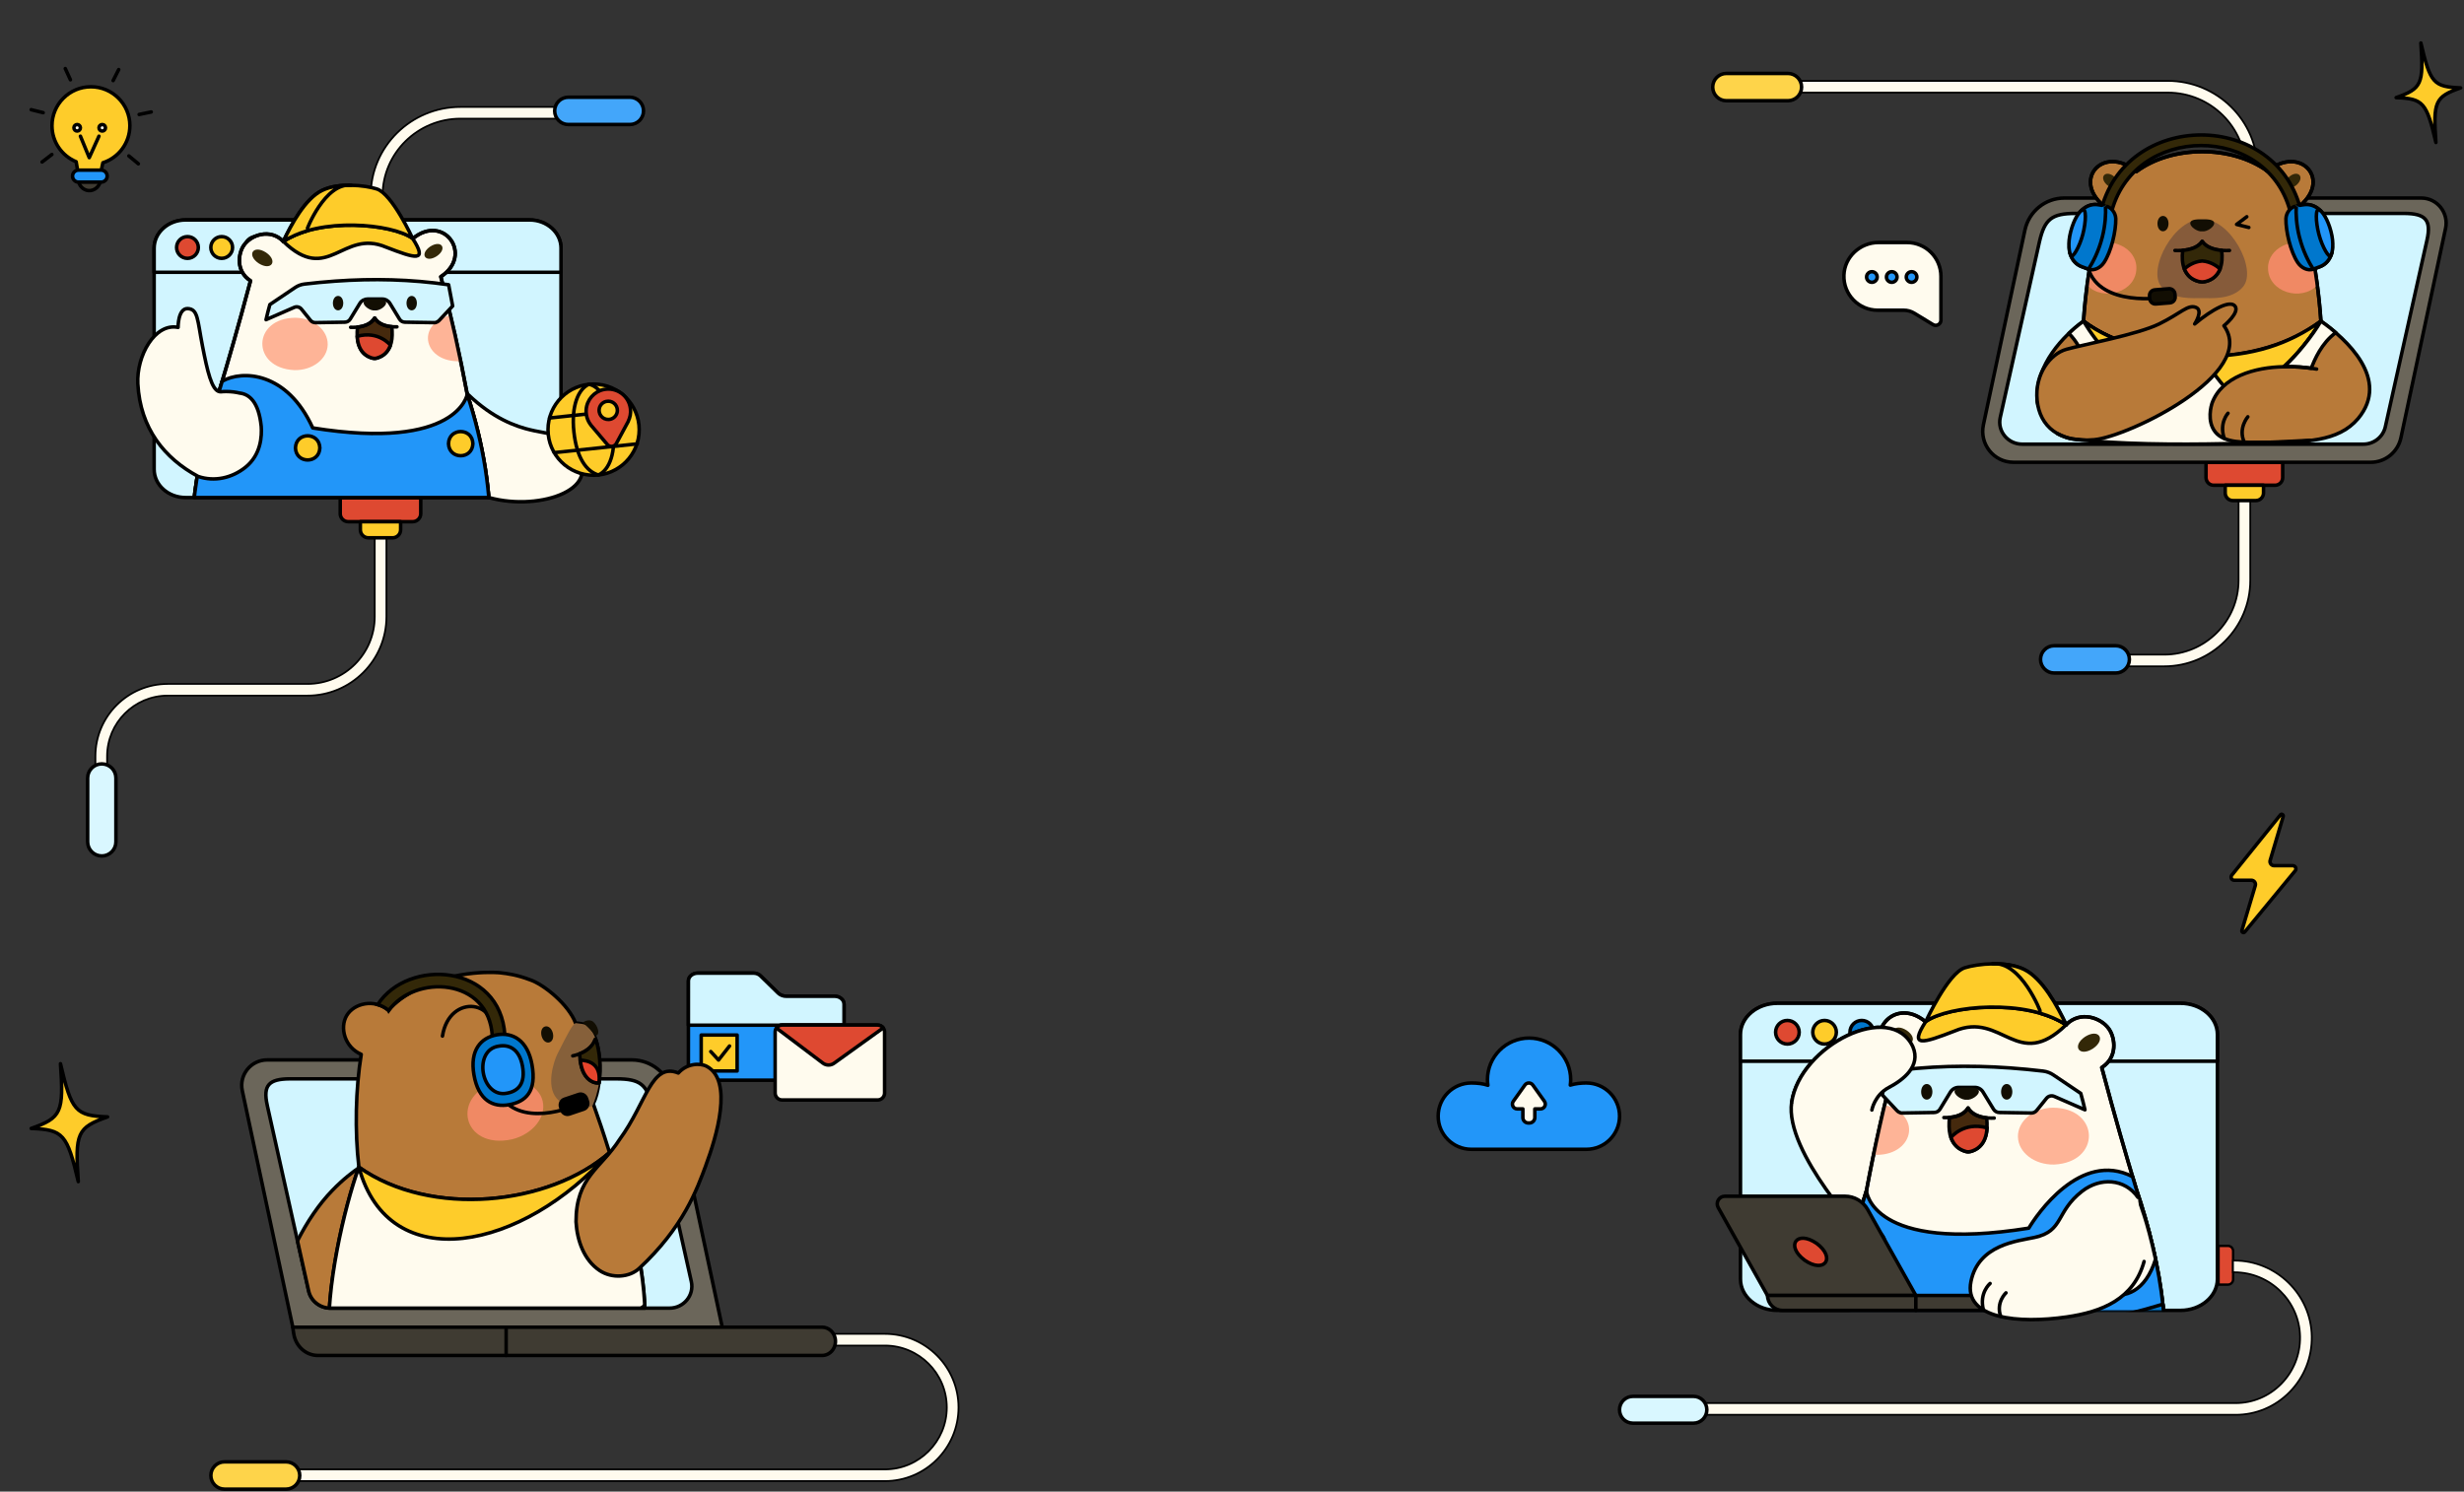 <svg width="1399" height="847" viewBox="0 0 1399 847" fill="none" xmlns="http://www.w3.org/2000/svg">
<rect x="0" y="0" width="1399" height="847" fill="#333333" stroke="none"/>
<path d="M174.582 395.005H95.262C76.262 395.005 60.812 410.455 60.812 429.455V455.435H54.172V429.455C54.172 406.795 72.602 388.365 95.262 388.365H174.582C195.632 388.365 212.762 371.235 212.762 350.185V264.805H219.402V350.185C219.402 374.895 199.292 395.005 174.582 395.005Z" fill="#FFFBEE" stroke="black" stroke-miterlimit="10"/>
<path d="M193.172 282.535H238.892V291.675C238.892 294.195 236.842 296.245 234.322 296.245H197.742C195.222 296.245 193.172 294.195 193.172 291.675V282.535Z" fill="#DE4931" stroke="black" stroke-width="2" stroke-linecap="round" stroke-linejoin="round"/>
<path d="M204.602 296.255H227.462V300.825C227.462 303.345 225.412 305.395 222.892 305.395H209.172C206.652 305.395 204.602 303.345 204.602 300.825V296.255Z" fill="#FECC2A" stroke="black" stroke-width="2" stroke-linecap="round" stroke-linejoin="round"/>
<path d="M65.816 441.805C65.816 437.37 62.223 433.775 57.791 433.775C53.358 433.775 49.766 437.37 49.766 441.805V478.025C49.766 482.46 53.358 486.055 57.791 486.055C62.223 486.055 65.816 482.46 65.816 478.025V441.805Z" fill="#D9F7FF" stroke="black" stroke-width="2" stroke-linejoin="round"/>
<path d="M261.464 60.735H326.194V67.375H261.464C237.054 67.375 217.204 87.015 217.204 111.135V150.535C217.204 152.365 215.694 153.855 213.844 153.855C211.994 153.855 210.484 152.365 210.484 150.535V111.135C210.484 83.345 233.354 60.735 261.464 60.735Z" fill="#FFFBEE" stroke="black" stroke-miterlimit="10"/>
<path d="M318.526 140.945V266.495C318.526 275.325 310.506 282.535 300.676 282.535H105.366C95.506 282.535 87.516 275.355 87.516 266.495V140.935C87.516 132.085 95.506 124.905 105.356 124.905H300.676C310.536 124.905 318.526 132.085 318.526 140.945Z" fill="#D1F5FF" stroke="black" stroke-width="2" stroke-linecap="round" stroke-linejoin="round"/>
<path d="M318.523 140.945V154.625H87.523V140.935C87.523 132.085 95.513 124.905 105.363 124.905H300.683C310.543 124.905 318.533 132.085 318.533 140.945H318.523Z" fill="#D1F5FF" stroke="black" stroke-width="2" stroke-linecap="round" stroke-linejoin="round"/>
<path d="M106.436 146.705C109.843 146.705 112.606 143.943 112.606 140.535C112.606 137.127 109.843 134.365 106.436 134.365C103.028 134.365 100.266 137.127 100.266 140.535C100.266 143.943 103.028 146.705 106.436 146.705Z" fill="#DE4931" stroke="black" stroke-width="2" stroke-linecap="round" stroke-linejoin="round"/>
<path d="M125.873 146.705C129.281 146.705 132.043 143.943 132.043 140.535C132.043 137.127 129.281 134.365 125.873 134.365C122.466 134.365 119.703 137.127 119.703 140.535C119.703 143.943 122.466 146.705 125.873 146.705Z" fill="#FECC2A" stroke="black" stroke-width="2" stroke-linecap="round" stroke-linejoin="round"/>
<path d="M145.303 146.705C148.71 146.705 151.473 143.943 151.473 140.535C151.473 137.127 148.71 134.365 145.303 134.365C141.895 134.365 139.133 137.127 139.133 140.535C139.133 143.943 141.895 146.705 145.303 146.705Z" fill="#0077CD" stroke="black" stroke-width="2" stroke-linecap="round" stroke-linejoin="round"/>
<path d="M260.824 218.915C274.714 234.135 288.014 240.505 298.304 243.375C312.224 247.255 329.054 247.055 330.934 254.345C331.444 256.315 330.704 258.245 329.964 259.605C331.014 263.335 331.354 267.435 329.744 271.225C322.794 287.505 275.464 291.805 256.434 270.115C244.534 256.555 248.764 238.155 260.824 218.915Z" fill="#FFFBEE" stroke="black" stroke-width="2" stroke-linecap="round" stroke-linejoin="round"/>
<path d="M337.031 269.875C351.329 269.875 362.921 258.284 362.921 243.985C362.921 229.686 351.329 218.095 337.031 218.095C322.732 218.095 311.141 229.686 311.141 243.985C311.141 258.284 322.732 269.875 337.031 269.875Z" fill="#FECC2A" stroke="black" stroke-width="2" stroke-linecap="round" stroke-linejoin="round"/>
<path d="M347.825 241.355C350.115 256.905 345.985 266.905 339.775 269.725C333.025 267.735 327.425 260.175 325.835 245.165C324.245 230.155 328.515 220.825 334.325 218.225C337.355 218.735 340.195 221.025 342.535 224.875" fill="#FECC2A"/>
<path d="M347.825 241.355C350.115 256.905 345.985 266.905 339.775 269.725C333.025 267.735 327.425 260.175 325.835 245.165C324.245 230.155 328.515 220.825 334.325 218.225C337.355 218.735 340.195 221.025 342.535 224.875" stroke="black" stroke-width="2" stroke-linecap="round" stroke-linejoin="round"/>
<path d="M312 237.355L338.18 234.575" stroke="black" stroke-width="2" stroke-linecap="round" stroke-linejoin="round"/>
<path d="M314.68 257.035L361.83 252.045" stroke="black" stroke-width="2" stroke-linecap="round" stroke-linejoin="round"/>
<path d="M357.967 232.225C357.187 224.865 350.227 219.655 342.797 221.195C337.307 222.335 333.157 227.105 332.807 232.705C332.597 236.055 333.677 239.075 335.537 241.415H335.517L335.657 241.595C335.717 241.655 335.777 241.735 335.837 241.805L344.817 252.395C346.237 254.065 348.897 253.795 349.937 251.855L356.777 239.165H356.717C357.747 237.095 358.227 234.715 357.967 232.235V232.225ZM346.917 237.955C343.357 239.055 339.867 236.265 340.177 232.535C340.357 230.355 341.967 228.495 344.087 227.975C347.447 227.155 350.617 229.715 350.527 233.165C350.477 235.345 348.997 237.305 346.917 237.955Z" fill="#DE4931" stroke="black" stroke-width="2" stroke-linecap="round" stroke-linejoin="round"/>
<mask id="mask0_4999_13513" style="mask-type:luminance" maskUnits="userSpaceOnUse" x="69" y="95" width="250" height="188">
<path d="M69.156 95.975V266.185C69.156 275.215 77.786 282.525 88.426 282.525H299.266C309.866 282.525 318.536 275.175 318.536 266.185V95.975H69.166H69.156Z" fill="white"/>
</mask>
<g mask="url(#mask0_4999_13513)">
<path d="M278.19 309.555C277.98 313.395 277.58 317.265 276.92 321.025C274.63 329.755 270.25 336.655 265.21 340.835C254.55 349.675 244.07 349.755 215.78 350.115C206.81 350.195 195.51 350.435 187.14 350.685C151.15 351.735 136.1 352.865 123.22 340.755C116.78 334.665 114.37 329.585 112.23 322.695C104.1 293.745 114.83 251.355 124.15 223.125C130.24 202.855 134.84 187.025 142.23 159.445C133.91 154.125 135.16 144.225 138.34 139.455C142.43 133.335 153.48 129.485 160.86 137.085C181.69 123.025 223.61 127.245 234.41 135.465C252.11 120.895 268.99 144.945 250.29 157.115C256.04 178.935 261.17 201.785 265.29 223.915C274.33 251.475 279.36 280.695 278.18 309.555H278.19Z" fill="#FFFBEE" stroke="black" stroke-width="2" stroke-linecap="round" stroke-linejoin="round"/>
<path d="M186.065 195.655C185.915 203.865 177.445 210.365 167.155 210.175C142.515 209.055 143.055 180.615 167.715 180.435C178.005 180.625 186.215 187.445 186.065 195.655Z" fill="#FEB497"/>
<path d="M261.565 205.075C240.935 206.215 235.345 184.375 255.755 178.985C257.825 187.665 259.785 196.555 261.565 205.075Z" fill="#FEB497"/>
<path d="M278.19 309.555C277.98 313.395 277.58 317.265 276.92 321.025C274.63 329.755 270.25 336.655 265.21 340.835C254.55 349.675 244.07 349.755 215.78 350.115C206.81 350.195 195.51 350.435 187.14 350.685C151.15 351.735 136.1 352.865 123.22 340.755C116.78 334.665 114.37 329.585 112.23 322.695C104.1 293.745 114.83 251.355 124.15 223.125C130.24 202.855 134.84 187.025 142.23 159.445C133.91 154.125 135.16 144.225 138.34 139.455C142.43 133.335 153.48 129.485 160.86 137.085C181.69 123.025 223.61 127.245 234.41 135.465C252.11 120.895 268.99 144.945 250.29 157.115C256.04 178.935 261.17 201.785 265.29 223.915C274.33 251.475 279.36 280.695 278.18 309.555H278.19Z" stroke="black" stroke-width="2" stroke-linecap="round" stroke-linejoin="round"/>
<path d="M249.409 181.885C249.119 182.335 247.609 183.365 246.559 183.215C240.999 183.125 235.439 183.035 229.869 182.955C228.639 182.935 227.499 182.295 226.869 181.255C225.039 178.245 223.199 175.245 221.359 172.225C220.449 170.735 218.799 169.815 217.019 169.815H208.669C206.899 169.815 205.249 170.725 204.339 172.225C202.499 175.235 200.659 178.245 198.819 181.255C198.189 182.295 197.059 182.935 195.819 182.955L179.129 183.215C178.019 183.235 176.959 182.735 176.279 181.885C174.559 179.765 172.859 177.635 171.139 175.515C170.169 174.315 168.489 173.915 167.069 174.535C161.719 176.865 156.379 179.205 151.039 181.535C151.719 178.635 152.419 175.755 153.229 172.945C157.999 169.735 162.769 166.525 167.539 163.295C169.139 162.215 170.989 161.515 172.919 161.295C178.439 160.635 184.209 160.085 190.199 159.655C211.979 158.095 233.179 158.595 254.719 161.695C255.479 165.715 256.249 169.745 257.009 173.765C253.279 177.815 250.459 180.785 249.419 181.885H249.409Z" fill="#D1F5FF" stroke="black" stroke-width="2" stroke-linecap="round" stroke-linejoin="round"/>
<path d="M194.9 172.135C194.79 177.595 189.11 177.595 189 172.135C189.11 166.675 194.79 166.675 194.9 172.135Z" fill="#120E03"/>
<path d="M230.797 172.135C230.907 177.595 236.587 177.595 236.697 172.135C236.587 166.675 230.907 166.675 230.797 172.135Z" fill="#120E03"/>
<path d="M219.158 171.485C218.708 170.125 216.388 169.755 212.848 169.885C209.308 169.745 206.988 170.125 206.538 171.485C205.848 173.695 210.478 176.695 212.848 176.265C215.218 176.695 219.848 173.695 219.158 171.485Z" fill="#120E03"/>
<path d="M150.968 143.325C158.038 148.105 154.128 154.105 146.898 149.555C139.828 144.775 143.738 138.775 150.968 143.325Z" fill="#332808"/>
<path d="M244.307 139.975C238.017 144.225 241.497 149.555 247.927 145.515C254.217 141.265 250.737 135.935 244.307 139.975Z" fill="#332808"/>
<path d="M219.219 140.355C194.429 129.785 186.389 161.945 160.859 137.075C181.749 123.015 223.389 127.235 234.249 135.355C243.119 149.105 235.899 146.785 219.219 140.355Z" fill="#FECC2A" stroke="black" stroke-width="2" stroke-linecap="round" stroke-linejoin="round"/>
<path d="M234.207 135.295H234.137C222.217 126.965 181.867 123.215 160.867 137.085C165.377 127.515 173.307 112.795 182.897 108.135C187.597 105.855 193.617 105.105 199.317 105.205C205.007 105.285 210.457 106.195 213.907 107.285C222.647 110.035 234.217 135.295 234.217 135.295H234.207Z" fill="#FECC2A" stroke="black" stroke-width="2" stroke-linecap="round" stroke-linejoin="round"/>
<path d="M199.309 105.195C184.509 103.605 173.969 130.515 174.159 130.795C174.159 130.915 174.159 131.035 174.159 131.155C169.849 132.435 165.409 134.295 160.859 137.085C165.369 127.515 173.299 112.795 182.889 108.135C187.589 105.855 193.609 105.105 199.309 105.205V105.195Z" fill="#FECC2A" stroke="black" stroke-width="2" stroke-linecap="round" stroke-linejoin="round"/>
<path d="M278.19 309.555C277.99 313.395 277.57 317.265 276.92 321.025C274.63 329.755 270.25 336.655 265.21 340.835C255.09 349.165 220.59 350.255 205.84 350.245C162.4 349.665 124.21 361.095 112.23 322.695C104.1 293.785 114.83 251.325 124.15 223.125C124.82 220.885 125.44 218.855 126.14 216.505C137.49 209.955 163.06 211.005 177.56 242.995C259.98 256.185 265.29 223.925 265.29 223.925C274.33 251.495 279.36 280.655 278.18 309.555H278.19Z" fill="#2296F9" stroke="black" stroke-width="2" stroke-linecap="round" stroke-linejoin="round"/>
<path d="M181.598 254.335C181.318 263.485 168.038 263.485 167.758 254.335C168.038 245.185 181.318 245.195 181.598 254.335Z" fill="#FECC2A" stroke="black" stroke-width="2" stroke-linecap="round" stroke-linejoin="round"/>
<path d="M268.488 251.925C268.208 261.075 254.928 261.075 254.648 251.925C254.928 242.775 268.208 242.785 268.488 251.925Z" fill="#FECC2A" stroke="black" stroke-width="2" stroke-linecap="round" stroke-linejoin="round"/>
<path d="M202.826 190.975C203.086 196.815 205.596 201.975 211.706 203.415C213.696 203.945 216.576 202.405 217.666 201.575C222.626 197.675 223.026 192.185 222.476 185.525C219.046 185.245 214.896 184.115 212.726 180.575C210.576 184.155 206.426 185.385 202.986 185.735C202.796 187.615 202.736 189.355 202.816 190.955L202.826 190.975Z" fill="#45290D" stroke="black" stroke-width="2" stroke-linecap="round" stroke-linejoin="round"/>
<path d="M202.828 190.975C203.038 195.255 204.348 199.235 207.808 201.695C208.908 202.505 211.788 203.965 213.768 203.395C217.998 202.195 220.248 199.845 221.688 196.005C221.688 196.005 215.058 187.575 202.838 190.975H202.828Z" fill="#DE4931" stroke="black" stroke-width="2" stroke-linecap="round" stroke-linejoin="round"/>
<path d="M225.378 185.595C221.808 185.725 215.558 185.215 212.728 180.585C209.618 185.765 202.338 186.015 199.078 185.855" stroke="black" stroke-width="2" stroke-linecap="round" stroke-linejoin="round"/>
<path d="M148.307 242.015C148.707 247.475 148.307 258.185 139.327 265.365C131.767 271.405 121.797 273.715 112.497 270.545C93.457 260.285 79.607 243.355 78.257 217.945C77.427 202.195 87.847 183.225 101.117 185.915C101.117 185.915 100.987 175.065 106.547 175.235C112.497 175.515 112.017 181.415 114.987 196.635C117.687 210.435 120.157 221.665 124.677 222.415C125.777 222.595 125.757 222.315 128.467 222.325C131.317 222.355 133.867 222.655 136.067 223.205C141.487 223.815 146.887 228.125 148.297 242.015H148.307Z" fill="#FFFBEE" stroke="black" stroke-width="2" stroke-linecap="round" stroke-linejoin="round"/>
</g>
<path d="M110.305 282.535H277.515" stroke="black" stroke-width="2" stroke-linecap="round" stroke-linejoin="round"/>
<path d="M73.743 71.385C73.743 59.175 63.843 49.275 51.633 49.275C39.423 49.275 29.523 59.175 29.523 71.385C29.523 80.615 35.183 88.525 43.233 91.835L44.463 98.955H57.033C57.493 96.775 57.953 94.605 58.413 92.425C67.303 89.565 73.733 81.225 73.733 71.385H73.743Z" fill="#FECC2A" stroke="black" stroke-width="2" stroke-linecap="round" stroke-linejoin="round"/>
<path d="M44.484 102.055C44.654 105.355 47.214 107.975 50.264 108.225C53.664 108.495 56.874 105.755 57.084 102.055H44.484Z" fill="#3F3B32" stroke="black" stroke-width="2" stroke-linecap="round" stroke-linejoin="round"/>
<path d="M57.447 96.605H44.587C42.71 96.605 41.188 98.127 41.188 100.005V100.015C41.188 101.893 42.71 103.415 44.587 103.415H57.447C59.325 103.415 60.847 101.893 60.847 100.015V100.005C60.847 98.127 59.325 96.605 57.447 96.605Z" fill="#2296F9" stroke="black" stroke-width="2" stroke-linecap="round" stroke-linejoin="round"/>
<path d="M45.664 77.335C47.334 81.395 49.004 85.455 50.674 89.515C52.514 85.455 54.344 81.395 56.184 77.335" stroke="black" stroke-width="2" stroke-linecap="round" stroke-linejoin="round"/>
<path d="M43.811 74.415C44.833 74.415 45.661 73.587 45.661 72.565C45.661 71.543 44.833 70.715 43.811 70.715C42.789 70.715 41.961 71.543 41.961 72.565C41.961 73.587 42.789 74.415 43.811 74.415Z" fill="#FFFBEE" stroke="black" stroke-width="2" stroke-linecap="round" stroke-linejoin="round"/>
<path d="M58.045 74.415C59.067 74.415 59.895 73.587 59.895 72.565C59.895 71.543 59.067 70.715 58.045 70.715C57.024 70.715 56.195 71.543 56.195 72.565C56.195 73.587 57.024 74.415 58.045 74.415Z" fill="#FFFBEE" stroke="black" stroke-width="2" stroke-linecap="round" stroke-linejoin="round"/>
<path d="M29.451 87.725L23.891 91.985" stroke="black" stroke-width="2" stroke-linecap="round" stroke-linejoin="round"/>
<path d="M24.503 63.975L17.703 62.285" stroke="black" stroke-width="2" stroke-linecap="round" stroke-linejoin="round"/>
<path d="M39.983 45.305L37.062 38.935" stroke="black" stroke-width="2" stroke-linecap="round" stroke-linejoin="round"/>
<path d="M64.234 45.765L67.394 39.505" stroke="black" stroke-width="2" stroke-linecap="round" stroke-linejoin="round"/>
<path d="M78.992 65.005L85.862 63.575" stroke="black" stroke-width="2" stroke-linecap="round" stroke-linejoin="round"/>
<path d="M73.156 88.545L78.556 93.025" stroke="black" stroke-width="2" stroke-linecap="round" stroke-linejoin="round"/>
<path d="M357.633 70.705C361.913 70.705 365.383 67.237 365.383 62.96C365.383 58.682 361.913 55.215 357.633 55.215H322.673C318.393 55.215 314.923 58.682 314.923 62.96C314.923 67.237 318.393 70.705 322.673 70.705H357.633Z" fill="#43A6FA" stroke="black" stroke-width="2" stroke-linejoin="round"/>
<path d="M1277.65 205.795V329.515C1277.65 356.445 1255.73 378.365 1228.8 378.365H1182.96L1181.77 371.725H1228.8C1252.07 371.725 1271.01 352.785 1271.01 329.515V205.795H1277.65Z" fill="#FFFBEE" stroke="black" stroke-miterlimit="10"/>
<path d="M1252.52 262.495H1296.06V271.205C1296.06 273.605 1294.11 275.555 1291.71 275.555H1256.88C1254.48 275.555 1252.53 273.605 1252.53 271.205V262.495H1252.52Z" fill="#DE4931" stroke="black" stroke-width="2" stroke-linecap="round" stroke-linejoin="round"/>
<path d="M1263.41 275.555H1285.18V279.905C1285.18 282.305 1283.23 284.255 1280.83 284.255H1267.77C1265.37 284.255 1263.42 282.305 1263.42 279.905V275.555H1263.41Z" fill="#FECC2A" stroke="black" stroke-width="2" stroke-linecap="round" stroke-linejoin="round"/>
<path d="M1281.74 96.335V135.735C1281.74 137.565 1280.24 139.055 1278.38 139.055C1276.52 139.055 1275.03 137.565 1275.03 135.735V96.335C1275.03 72.205 1255.17 52.575 1230.76 52.575H1005.4V45.935H1230.76C1258.87 45.935 1281.74 68.545 1281.74 96.335Z" fill="#FFFBEE" stroke="black" stroke-miterlimit="10"/>
<path d="M1388.53 129.695L1363.19 248.565C1361.46 256.695 1354.34 262.505 1346.11 262.505H1143.15C1132.05 262.505 1123.79 252.175 1126.13 241.205L1149.69 130.705C1151.96 120.065 1161.28 112.455 1172.06 112.455H1374.76C1383.75 112.455 1390.43 120.825 1388.54 129.695H1388.53Z" fill="#6B665A" stroke="black" stroke-width="2" stroke-linecap="round" stroke-linejoin="round"/>
<path d="M1378.01 136.245L1354.33 242.385C1353.05 248.125 1347.85 252.225 1341.84 252.225H1148.18C1140.02 252.225 1133.95 244.855 1135.69 237.055L1157.98 137.125C1160.96 124.415 1164.88 121.185 1178.56 121.185H1365.29C1376.96 121.305 1380.57 124.735 1378.01 136.245Z" fill="#D1F5FF" stroke="black" stroke-width="2" stroke-linecap="round" stroke-linejoin="round"/>
<mask id="mask1_4999_13513" style="mask-type:luminance" maskUnits="userSpaceOnUse" x="1140" y="52" width="223" height="201">
<path d="M1168.31 246.305C1169.2 246.775 1170.46 247.395 1172.03 247.965C1172.03 247.965 1174.27 248.955 1176.73 249.255C1227.56 255.435 1311.57 250.035 1311.57 250.035C1313.84 249.845 1319.74 249.365 1326.71 246.495C1328.99 245.555 1330.82 244.595 1332.1 243.865C1342.2 238.575 1352.3 233.285 1362.4 227.995C1368.15 124.885 1302.15 52.845 1251.7 52.665C1200.04 52.485 1131.32 127.545 1141.15 234.465C1150.2 238.415 1159.25 242.365 1168.3 246.305H1168.31Z" fill="white"/>
</mask>
<g mask="url(#mask1_4999_13513)">
<path d="M1332.97 262.605C1333.82 237.765 1324.38 199.715 1317.75 182.365C1316.81 167.935 1314.63 152.245 1311.92 139.715C1310.29 132.685 1309.79 129.375 1304.29 118.075C1324.93 102.765 1306.3 81.695 1287.43 97.205C1267.13 82.365 1233.26 82.415 1213.04 97.395C1193.93 81.385 1175.07 103.065 1196.3 118.325C1190.88 129.535 1190.42 132.715 1188.8 139.715C1186.09 152.255 1183.92 167.925 1182.97 182.365C1171.91 214.735 1154.82 278.595 1182.97 310.705C1182.97 310.705 1168.93 316.915 1179.4 326.505C1190.15 336.335 1222.77 332.865 1229.05 329.895C1236.03 326.585 1237.16 317.555 1235.27 310.585C1241.54 312.285 1247.05 312.395 1250.35 312.245L1250.29 312.225H1250.35H1250.41L1250.35 312.245C1253.66 312.395 1259.16 312.285 1265.43 310.585C1263.54 317.555 1264.67 326.585 1271.65 329.895C1277.93 332.865 1310.56 336.325 1321.3 326.505C1331.77 316.925 1317.73 310.705 1317.73 310.705C1328.97 298.705 1332.84 279.735 1332.95 262.605H1332.97Z" fill="#B87A39"/>
<path d="M1250.35 312.245C1247.05 312.395 1241.54 312.285 1235.27 310.585C1237.16 317.555 1236.03 326.585 1229.05 329.895C1222.77 332.865 1190.15 336.335 1179.4 326.505C1168.93 316.915 1182.97 310.705 1182.97 310.705C1154.82 278.595 1171.91 214.735 1182.97 182.365C1183.92 167.925 1186.09 152.255 1188.8 139.715C1190.42 132.715 1190.88 129.535 1196.3 118.325C1175.07 103.065 1193.93 81.385 1213.04 97.395C1233.26 82.415 1267.13 82.365 1287.43 97.205C1306.3 81.695 1324.93 102.765 1304.29 118.075C1309.79 129.375 1310.29 132.685 1311.92 139.715C1314.63 152.245 1316.81 167.935 1317.75 182.365C1324.38 199.715 1333.82 237.765 1332.97 262.605H1332.95C1332.84 279.735 1328.97 298.705 1317.73 310.705C1317.73 310.705 1331.77 316.925 1321.3 326.505C1310.56 336.325 1277.93 332.865 1271.65 329.895C1264.67 326.585 1263.54 317.555 1265.43 310.585C1259.16 312.285 1253.66 312.395 1250.35 312.245ZM1250.35 312.245L1250.29 312.225H1250.35H1250.41L1250.35 312.245Z" stroke="black" stroke-width="2" stroke-linecap="round" stroke-linejoin="round"/>
<path d="M1287.74 152.245C1287.78 165.845 1306.46 171.515 1315.73 161.975C1314.61 153.425 1313.27 145.975 1311.93 139.725C1302 134.095 1287.55 140.915 1287.74 152.245Z" fill="#F08964"/>
<path d="M1212.99 152.245C1212.95 165.845 1194.27 171.515 1185 161.975C1186.12 153.425 1187.46 145.975 1188.8 139.725C1198.73 134.095 1213.18 140.915 1212.99 152.245Z" fill="#F08964"/>
<path d="M1250.35 312.245C1247.05 312.395 1241.54 312.285 1235.27 310.585C1237.16 317.555 1236.03 326.585 1229.05 329.895C1222.77 332.865 1190.15 336.335 1179.4 326.505C1168.93 316.915 1182.97 310.705 1182.97 310.705C1154.82 278.595 1171.91 214.735 1182.97 182.365C1183.92 167.925 1186.09 152.255 1188.8 139.715C1190.42 132.715 1190.88 129.535 1196.3 118.325C1175.07 103.065 1193.93 81.385 1213.04 97.395C1233.26 82.415 1267.13 82.365 1287.43 97.205C1306.3 81.695 1324.93 102.765 1304.29 118.075C1309.79 129.375 1310.29 132.685 1311.92 139.715C1314.63 152.245 1316.81 167.935 1317.75 182.365C1324.38 199.715 1333.82 237.765 1332.97 262.605H1332.95C1332.84 279.735 1328.97 298.705 1317.73 310.705C1317.73 310.705 1331.77 316.925 1321.3 326.505C1310.56 336.325 1277.93 332.865 1271.65 329.895C1264.67 326.585 1263.54 317.555 1265.43 310.585C1259.16 312.285 1253.66 312.395 1250.35 312.245ZM1250.35 312.245L1250.29 312.225H1250.35H1250.41L1250.35 312.245Z" stroke="black" stroke-width="2" stroke-linecap="round" stroke-linejoin="round"/>
<path d="M1200.5 100.365C1205.38 104.845 1201.2 109.195 1196.27 104.985C1191.39 100.505 1195.57 96.155 1200.5 100.365Z" fill="#332808"/>
<path d="M1299.76 100.365C1294.88 104.845 1299.06 109.195 1303.99 104.985C1308.87 100.505 1304.69 96.155 1299.76 100.365Z" fill="#332808"/>
<path d="M1332.98 260.775C1332.98 263.855 1332.88 266.975 1332.66 270.015C1313.73 283.645 1277.17 294.975 1250.36 292.935C1223.54 294.975 1186.94 283.615 1168.06 270.015C1165.54 243.215 1175.53 202.015 1182.97 182.365C1220.33 210.155 1283.73 208.395 1317.74 182.365C1324.2 199.285 1333.46 236.305 1332.97 260.775H1332.98Z" fill="#FFFBEE" stroke="black" stroke-width="2" stroke-linecap="round" stroke-linejoin="round"/>
</g>
<path d="M1250.37 124.595C1234.89 123.655 1218.9 152.775 1227.15 162.805C1233.42 170.425 1245.56 169.235 1250.37 169.285C1255.18 169.245 1267.32 170.425 1273.59 162.805C1281.84 152.775 1265.85 123.655 1250.37 124.595Z" fill="#865B3A"/>
<path d="M1231.24 126.975C1231.12 132.785 1225.07 132.785 1224.95 126.975C1225.07 121.165 1231.12 121.165 1231.24 126.975Z" fill="#120E03"/>
<path d="M1257.09 126.275C1256.61 124.835 1254.14 124.425 1250.37 124.575C1246.6 124.425 1244.12 124.835 1243.65 126.275C1242.92 128.635 1247.84 131.825 1250.37 131.365C1252.9 131.825 1257.83 128.625 1257.09 126.275Z" fill="#120E03"/>
<path d="M1265.85 142.225C1262.16 142.435 1253.9 142.255 1250.37 137.075C1246.84 142.255 1238.58 142.435 1234.89 142.225" stroke="black" stroke-width="2" stroke-linecap="round" stroke-linejoin="round"/>
<path d="M1261.42 142.175C1257.52 141.855 1252.81 140.665 1250.36 137.085C1247.91 140.665 1243.2 141.855 1239.3 142.175C1238.32 149.935 1240.19 156.815 1246.98 159.405C1249.16 160.235 1251.55 160.235 1253.72 159.405C1260.52 156.815 1262.38 149.935 1261.4 142.175H1261.42Z" fill="#332808" stroke="black" stroke-width="2" stroke-linecap="round" stroke-linejoin="round"/>
<path d="M1250.37 148.195C1245.46 148.545 1241.84 151.235 1240.22 152.705C1241.87 156.465 1244.19 158.645 1248.18 159.775C1249.61 160.185 1251.14 160.185 1252.58 159.775C1256.57 158.645 1258.89 156.465 1260.53 152.705C1258.9 151.235 1255.29 148.545 1250.38 148.195H1250.37Z" fill="#DE4931" stroke="black" stroke-width="2" stroke-linecap="round" stroke-linejoin="round"/>
<path d="M1275.67 123.075L1269.89 127.425L1276.83 129.165" stroke="black" stroke-width="2" stroke-linecap="round" stroke-linejoin="round"/>
<path d="M1221.1 199.455C1221.85 198.435 1159 253.665 1156.62 227.335C1155.63 206.995 1171.71 190.535 1182.99 182.365C1195.44 192.615 1221.11 199.455 1221.11 199.455H1221.1Z" fill="#B87A39" stroke="black" stroke-width="2" stroke-linecap="round" stroke-linejoin="round"/>
<path d="M1221.11 199.455C1221.11 199.455 1203.42 214.635 1186.56 225.025C1185.6 209.445 1183.43 198.245 1174.66 189.305C1179.29 184.855 1183 182.365 1183 182.365C1195.45 192.615 1221.12 199.455 1221.12 199.455H1221.11Z" fill="#FFFBEE" stroke="black" stroke-width="2" stroke-linecap="round" stroke-linejoin="round"/>
<path d="M1260.58 216.735C1256.56 211.735 1253.2 206.875 1250.4 202.365C1279.5 202.355 1299.52 195.295 1317.75 182.355C1317.75 182.355 1299.8 214.405 1269.07 226.385C1266.3 223.505 1263.44 220.295 1260.58 216.725" fill="#FECC2A"/>
<path d="M1260.58 216.735C1256.56 211.735 1253.2 206.875 1250.4 202.365C1279.5 202.355 1299.52 195.295 1317.75 182.355C1317.75 182.355 1299.8 214.405 1269.07 226.385C1266.3 223.505 1263.44 220.295 1260.58 216.725" stroke="black" stroke-width="2" stroke-linecap="round" stroke-linejoin="round"/>
<path d="M1250.37 202.445C1245.72 210.095 1238.21 219.795 1231.67 226.475C1200.94 214.445 1182.99 182.355 1182.99 182.355C1199.42 194.945 1229.3 203.855 1250.08 202.375C1250.18 202.395 1250.28 202.425 1250.38 202.445H1250.37Z" fill="#FECC2A" stroke="black" stroke-width="2" stroke-linecap="round" stroke-linejoin="round"/>
<path d="M1246.09 183.955C1246.09 183.955 1251.24 176.155 1246.66 174.505C1242.08 172.855 1238.17 177.945 1225.91 183.955C1213.65 189.965 1182.22 195.805 1173.2 198.365C1164.17 200.925 1155.14 212.375 1156.63 227.335C1158.11 242.295 1169.16 251.455 1188.97 249.705C1208.78 247.955 1282.24 211.935 1262.7 184.985C1262.7 184.985 1271.73 177.605 1269.03 173.885C1266.33 170.165 1256.17 175.525 1246.09 183.955Z" fill="#B87A39" stroke="black" stroke-width="2" stroke-linecap="round" stroke-linejoin="round"/>
<path d="M1338.87 237.705C1327.65 250.955 1308.9 251.185 1284.29 251.175C1274.58 251.175 1262.9 251.795 1257.73 245.245C1252.84 239.045 1255.59 230.075 1255.88 229.145C1261.25 213.925 1280.24 208.515 1296.88 208.255C1304.42 201.345 1313.07 190.425 1317.75 182.375C1332.17 192.505 1357.42 215.415 1338.87 237.715V237.705Z" fill="#B87A39" stroke="black" stroke-width="2" stroke-linecap="round" stroke-linejoin="round"/>
<path d="M1326.21 188.885C1318 194.915 1314.23 204.235 1312.22 209.115C1302.84 207.825 1296.88 208.245 1296.88 208.245C1304.42 201.335 1313.07 190.415 1317.75 182.365C1317.75 182.365 1321.48 184.785 1326.21 188.895V188.885Z" fill="#FFFBEE" stroke="black" stroke-width="2" stroke-linecap="round" stroke-linejoin="round"/>
<path d="M1265 234.665C1265 234.665 1259.88 240.175 1262.86 248.895L1265 234.665Z" fill="#B87A39"/>
<path d="M1265 234.665C1265 234.665 1259.88 240.175 1262.86 248.895" stroke="black" stroke-width="2" stroke-linecap="round" stroke-linejoin="round"/>
<path d="M1276.26 236.675C1276.26 236.675 1270.65 243.185 1274.22 251.035L1276.26 236.675Z" fill="#B87A39"/>
<path d="M1276.26 236.675C1276.26 236.675 1270.65 243.185 1274.22 251.035" stroke="black" stroke-width="2" stroke-linecap="round" stroke-linejoin="round"/>
<path d="M1315.31 209.585C1314.24 209.405 1313.22 209.245 1312.22 209.115C1302.84 207.825 1296.88 208.245 1296.88 208.245" stroke="black" stroke-width="2" stroke-linecap="round" stroke-linejoin="round"/>
<path d="M1168.31 246.305C1169.2 246.775 1170.46 247.395 1172.03 247.965C1172.03 247.965 1174.27 248.955 1176.73 249.255C1227.56 255.435 1311.57 250.035 1311.57 250.035" stroke="black" stroke-width="2" stroke-linecap="round" stroke-linejoin="round"/>
<path d="M1185.8 152.855C1192.58 174.015 1227.03 169.655 1231.49 168.275" stroke="black" stroke-width="2" stroke-miterlimit="10"/>
<path d="M1231.41 163.956L1223.41 164.593C1221.63 164.735 1220.31 166.286 1220.45 168.059L1220.58 169.654C1220.72 171.426 1222.27 172.749 1224.04 172.608L1232.05 171.971C1233.82 171.83 1235.14 170.279 1235 168.506L1234.88 166.911C1234.73 165.138 1233.18 163.815 1231.41 163.956Z" fill="#120E03" stroke="black" stroke-width="2" stroke-miterlimit="10"/>
<path d="M1303.74 124.425C1302.35 124.425 1301.09 123.455 1300.79 122.035C1289.02 69.415 1210.42 69.605 1198.47 122.035C1198.12 123.665 1196.52 124.705 1194.89 124.355C1193.26 124.005 1192.22 122.405 1192.57 120.775C1205.97 62.015 1293.52 61.845 1306.7 120.775C1307.12 122.625 1305.64 124.445 1303.74 124.425Z" fill="#332808" stroke="black" stroke-width="2" stroke-linecap="round" stroke-linejoin="round"/>
<path d="M1304.65 149.155C1306.68 152.155 1310.26 153.925 1313.39 152.855C1313.44 152.845 1313.49 152.825 1313.54 152.805L1317.23 151.425C1322.5 149.465 1325.34 143.445 1323.78 137.545L1320.48 125.085C1318.92 119.185 1313.47 115.355 1307.92 116.255C1307.81 116.215 1303.68 116.975 1303.71 116.945C1300.54 117.625 1298.04 120.645 1297.9 124.185C1297.76 131.175 1300.48 142.915 1304.64 149.145L1304.65 149.155Z" fill="#0077CD" stroke="black" stroke-width="2" stroke-miterlimit="10"/>
<path d="M1305.62 134.835C1307.62 142.665 1310.78 148.725 1313.38 152.855C1313.43 152.845 1313.48 152.825 1313.53 152.805L1317.22 151.425C1322.49 149.465 1325.33 143.445 1323.77 137.545L1320.47 125.085C1318.91 119.185 1313.46 115.355 1307.91 116.255C1307.79 116.215 1303.68 116.975 1303.7 116.945C1303.53 121.545 1303.8 127.765 1305.6 134.825L1305.62 134.835Z" fill="#0077CD" stroke="black" stroke-width="2" stroke-miterlimit="10"/>
<path d="M1316.65 133.195C1318.52 140.265 1322.49 147.035 1323.44 145.085C1324.33 143.255 1325.33 138.455 1323.46 131.395C1321.59 124.325 1318.82 120.535 1317.16 119.345C1314.4 117.335 1314.78 126.135 1316.65 133.195Z" fill="#2296F9" stroke="black" stroke-width="2" stroke-miterlimit="10"/>
<path d="M1194.54 149.155C1192.51 152.155 1188.93 153.925 1185.8 152.855C1185.75 152.845 1185.7 152.825 1185.65 152.805L1181.96 151.425C1176.69 149.465 1173.85 143.445 1175.41 137.545L1178.71 125.085C1180.27 119.185 1185.72 115.355 1191.27 116.255C1191.38 116.215 1195.51 116.975 1195.48 116.945C1198.65 117.625 1201.15 120.645 1201.29 124.185C1201.43 131.175 1198.71 142.915 1194.55 149.145L1194.54 149.155Z" fill="#0077CD" stroke="black" stroke-width="2" stroke-miterlimit="10"/>
<path d="M1193.57 134.835C1191.57 142.665 1188.41 148.725 1185.81 152.855C1185.76 152.845 1185.71 152.825 1185.66 152.805L1181.97 151.425C1176.7 149.465 1173.86 143.445 1175.42 137.545L1178.72 125.085C1180.28 119.185 1185.73 115.355 1191.28 116.255C1191.4 116.215 1195.51 116.975 1195.49 116.945C1195.66 121.545 1195.39 127.765 1193.59 134.825L1193.57 134.835Z" fill="#0077CD" stroke="black" stroke-width="2" stroke-miterlimit="10"/>
<path d="M1182.54 133.195C1180.67 140.265 1176.7 147.035 1175.75 145.085C1174.86 143.255 1173.86 138.455 1175.73 131.395C1177.6 124.325 1180.37 120.535 1182.03 119.345C1184.79 117.335 1184.41 126.135 1182.54 133.195Z" fill="#2296F9" stroke="black" stroke-width="2" stroke-miterlimit="10"/>
<path d="M1082.8 137.705H1066.6C1056.17 137.705 1047.3 145.815 1046.93 156.235C1046.54 167.175 1055.29 176.165 1066.14 176.165H1080.92C1083.02 176.165 1085.07 176.745 1086.86 177.835L1097.52 184.315C1099.5 185.515 1102.02 184.095 1102.02 181.785V156.945C1102.02 146.325 1093.41 137.715 1082.79 137.715L1082.8 137.705Z" fill="#FFFBEE" stroke="black" stroke-width="2" stroke-linecap="round" stroke-linejoin="round"/>
<path d="M1062.81 160.305C1064.48 160.305 1065.82 158.957 1065.82 157.295C1065.82 155.633 1064.48 154.285 1062.81 154.285C1061.15 154.285 1059.8 155.633 1059.8 157.295C1059.8 158.957 1061.15 160.305 1062.81 160.305Z" fill="#2296F9" stroke="black" stroke-width="2" stroke-linecap="round" stroke-linejoin="round"/>
<path d="M1074.09 160.305C1075.75 160.305 1077.1 158.957 1077.1 157.295C1077.1 155.633 1075.75 154.285 1074.09 154.285C1072.43 154.285 1071.08 155.633 1071.08 157.295C1071.08 158.957 1072.43 160.305 1074.09 160.305Z" fill="#2296F9" stroke="black" stroke-width="2" stroke-linecap="round" stroke-linejoin="round"/>
<path d="M1085.35 160.305C1087.02 160.305 1088.36 158.957 1088.36 157.295C1088.36 155.633 1087.02 154.285 1085.35 154.285C1083.69 154.285 1082.34 155.633 1082.34 157.295C1082.34 158.957 1083.69 160.305 1085.35 160.305Z" fill="#2296F9" stroke="black" stroke-width="2" stroke-linecap="round" stroke-linejoin="round"/>
<path d="M1397.08 49.895C1382.57 55.015 1381.42 57.565 1383.05 80.905C1377.71 58.115 1375.86 56.025 1360.48 55.425C1374.99 50.305 1376.14 47.755 1374.51 24.415C1379.85 47.205 1381.7 49.295 1397.08 49.895Z" fill="#FECC2A"/>
<path d="M1397.08 49.895C1382.57 55.015 1381.42 57.565 1383.05 80.905C1377.71 58.115 1375.86 56.025 1360.48 55.425C1374.99 50.305 1376.14 47.755 1374.51 24.415C1379.85 47.205 1381.7 49.295 1397.08 49.895Z" stroke="black" stroke-width="2" stroke-linecap="round" stroke-linejoin="round"/>
<path d="M1015.15 57.195C1019.43 57.195 1022.9 53.727 1022.9 49.45C1022.9 45.173 1019.43 41.705 1015.15 41.705H980.188C975.908 41.705 972.438 45.173 972.438 49.45C972.438 53.727 975.908 57.195 980.188 57.195H1015.15Z" fill="#FED44A" stroke="black" stroke-width="2" stroke-linejoin="round"/>
<path d="M1201.27 382.175C1205.55 382.175 1209.02 378.707 1209.02 374.43C1209.02 370.153 1205.55 366.685 1201.27 366.685H1166.31C1162.03 366.685 1158.56 370.153 1158.56 374.43C1158.56 378.707 1162.03 382.175 1166.31 382.175H1201.27Z" fill="#43A6FA" stroke="black" stroke-width="2" stroke-linejoin="round"/>
<path d="M544.209 799.235C544.209 822.285 525.459 841.035 502.409 841.035H144.969V834.395H502.409C521.809 834.395 537.569 818.615 537.569 799.235C537.569 779.855 521.799 764.075 502.409 764.075H401.999V757.435H502.409C525.469 757.435 544.209 776.195 544.209 799.235Z" fill="#FFFBEE" stroke="black" stroke-miterlimit="10"/>
<path d="M137.556 619.315L166.256 753.655H410.066L381.586 620.335C379.286 609.565 369.776 601.875 358.766 601.875H151.676C142.496 601.875 135.646 610.335 137.566 619.315H137.556Z" fill="#6B665A" stroke="black" stroke-width="2" stroke-linecap="round" stroke-linejoin="round"/>
<path d="M151.718 627.595L175.248 733.065C176.518 738.775 181.688 742.835 187.658 742.835H380.108C388.218 742.835 394.248 735.515 392.518 727.765L370.368 628.465C367.398 615.835 363.508 612.625 349.918 612.625H164.368C152.768 612.745 149.188 616.155 151.728 627.585L151.718 627.595Z" fill="#D1F5FF" stroke="black" stroke-width="2" stroke-linecap="round" stroke-linejoin="round"/>
<path d="M180.483 769.695H466.803C471.463 769.695 475.023 765.255 474.263 760.375C473.663 756.495 470.503 753.655 466.803 753.655H166.203L166.773 757.345C167.873 764.465 173.673 769.695 180.483 769.695Z" fill="#3F3B32" stroke="black" stroke-width="2" stroke-linecap="round" stroke-linejoin="round"/>
<path d="M287.375 753.655V769.695" stroke="black" stroke-width="2" stroke-linecap="round" stroke-linejoin="round"/>
<path d="M479.224 570.225L479.204 608.815C479.204 611.345 477.024 613.405 474.324 613.405H395.714C393.024 613.405 390.844 611.345 390.844 608.815L390.874 557.085C390.874 554.605 393.224 552.605 396.144 552.605H427.814C429.324 552.605 430.784 553.165 431.774 554.135L441.794 563.925C442.984 565.085 444.694 565.745 446.494 565.745H473.954C476.874 565.745 479.224 567.765 479.214 570.235L479.224 570.225Z" fill="#2296F9" stroke="black" stroke-width="2" stroke-linecap="round" stroke-linejoin="round"/>
<path d="M479.222 570.225V582.155H390.852L390.872 557.075C390.872 554.595 393.222 552.595 396.142 552.595H427.812C429.322 552.595 430.782 553.155 431.772 554.125L441.792 563.915C442.982 565.075 444.692 565.735 446.492 565.735H473.952C476.872 565.735 479.222 567.755 479.212 570.225H479.222Z" fill="#D1F5FF" stroke="black" stroke-width="2" stroke-linecap="round" stroke-linejoin="round"/>
<path d="M418.525 587.755H398.125V608.155H418.525V587.755Z" fill="#FECC2A" stroke="black" stroke-width="2" stroke-linecap="round" stroke-linejoin="round"/>
<path d="M403.562 597.125L407.973 601.935L414.203 593.975" stroke="black" stroke-width="2" stroke-linecap="round" stroke-linejoin="round"/>
<path d="M502.249 586.045V620.665C502.249 622.845 500.479 624.625 498.289 624.625H444.069C441.879 624.625 440.109 622.845 440.109 620.665V586.045C440.109 585.205 440.369 584.425 440.819 583.775C441.539 582.755 442.719 582.085 444.069 582.085H498.289C499.599 582.085 500.759 582.715 501.469 583.695C501.969 584.355 502.249 585.165 502.249 586.045Z" fill="#FFFBEE" stroke="black" stroke-width="2" stroke-linecap="round" stroke-linejoin="round"/>
<path d="M501.468 583.695C492.168 590.385 482.848 597.075 473.548 603.765C471.648 605.135 469.088 605.105 467.218 603.695L440.828 583.775C441.548 582.755 442.728 582.085 444.078 582.085H498.298C499.608 582.085 500.768 582.715 501.478 583.695H501.468Z" fill="#DE4931" stroke="black" stroke-width="2" stroke-linecap="round" stroke-linejoin="round"/>
<mask id="mask2_4999_13513" style="mask-type:luminance" maskUnits="userSpaceOnUse" x="150" y="541" width="279" height="202">
<path d="M392.434 733.405C392.434 733.405 392.434 733.385 392.434 733.375C404.374 687.205 416.314 641.045 428.264 594.875C428.264 594.875 226.994 461.115 151.834 617.195C151.834 617.195 151.844 617.195 151.854 617.195C150.674 619.515 150.664 622.855 151.704 627.585L175.234 733.055C176.504 738.765 181.674 742.825 187.644 742.825H380.094C386.144 742.825 391.034 738.745 392.414 733.455C392.414 733.435 392.414 733.415 392.424 733.395L392.434 733.405Z" fill="white"/>
</mask>
<g mask="url(#mask2_4999_13513)">
<path d="M204.607 708.275C204.277 731.785 199.617 763.325 188.237 766.785C184.447 768.615 180.297 766.395 178.327 764.795C139.737 776.745 158.517 706.975 188.617 676.055C194.917 669.465 200.857 665.125 203.977 662.975C204.827 680.885 204.987 695.835 204.597 708.275H204.607Z" fill="#B87A39" stroke="black" stroke-width="2" stroke-linecap="round" stroke-linejoin="round"/>
<path d="M366.09 743.455C365.74 715.355 354.13 673.815 346.08 654.475C342.25 642.185 340.02 635.815 336.85 626.835C342.98 614.355 341.58 586.505 332.6 582.055C332.28 581.885 331.97 581.765 331.65 581.675C329 580.945 326.8 580.955 326.8 580.955C322.9 570.525 308.8 558.935 300.72 556.295C293.91 553.705 288.48 552.855 283.88 552.375C283.88 552.375 259.66 549.835 235.96 562.045C231.48 564.355 227.77 567.105 227.77 567.105C225.1 569.065 222.66 571.245 220.45 573.575C212.43 567.025 201.04 569.665 196.86 576.655C192.74 583.555 195.68 594.665 205.1 598.725C201.9 618.515 201.37 642.265 203.77 662.765C195.07 686.925 183.82 735.205 187.26 767.185C188.74 783.795 189.95 797.655 199.6 808.515C199.6 808.515 192.64 827.765 209.13 830.875C223.25 833.535 241.01 831.735 249.06 831.445C261.59 831.005 272.59 819.455 260.86 806.235C267.82 807.855 273.88 807.595 277.53 807.205L277.47 807.185H277.53H277.59L277.53 807.215C280.18 807.215 283.5 806.905 286.4 806.285C285.65 810.015 287.38 818.395 290.24 823.265C295.61 832.435 310.97 831.115 323.07 829.345C337.31 827.255 349.39 825.675 360.47 816.415C362.03 814.625 365.79 810.525 365.28 806.345C364.8 796.125 355.52 795.395 355.52 795.395C366.86 781.295 365.91 762.235 366.09 743.455Z" fill="#B87A39" stroke="black" stroke-width="2" stroke-linecap="round" stroke-linejoin="round"/>
<path d="M340.088 614.935C339.338 620.375 337.558 625.265 336.398 627.905C333.908 628.925 334.098 628.945 329.218 629.135C325.158 629.285 320.508 628.895 316.048 623.705C309.708 616.325 314.748 601.975 316.428 598.625C322.308 586.925 324.918 581.885 326.798 580.965C330.378 581.495 330.998 581.335 332.598 582.055C340.698 587.325 341.508 604.635 340.078 614.935H340.088Z" fill="#86603A"/>
<path d="M313.897 586.615C315.297 592.705 309.067 594.205 307.457 588.195C306.077 582.115 312.277 580.625 313.897 586.615Z" fill="#120E03"/>
<path d="M338.225 590.165C336.005 596.545 328.455 598.875 325.195 599.575" stroke="black" stroke-width="2" stroke-linecap="round" stroke-linejoin="round"/>
<path d="M340.143 614.445C340.133 614.605 340.103 614.775 340.083 614.935C338.893 615.025 337.693 614.835 336.562 614.335C336.302 614.205 336.033 614.095 335.773 613.945C334.963 613.495 334.182 612.915 333.552 612.235C330.212 608.705 329.412 603.525 329.062 598.425C332.402 597.105 336.323 594.675 337.853 590.265C338.043 590.495 338.253 590.705 338.463 590.895C340.543 597.345 341.303 606.225 340.133 614.455L340.143 614.445Z" fill="#332808" stroke="black" stroke-width="2" stroke-linecap="round" stroke-linejoin="round"/>
<path d="M340.146 614.445C340.136 614.605 340.106 614.775 340.086 614.935C338.896 615.025 337.696 614.835 336.566 614.335C336.306 614.205 336.036 614.095 335.776 613.945C334.966 613.495 334.186 612.915 333.556 612.235C330.926 609.375 330.086 606.305 329.406 602.025C333.816 602.125 341.306 603.845 340.136 614.445H340.146Z" fill="#E6442C" stroke="black" stroke-width="2" stroke-linecap="round" stroke-linejoin="round"/>
<path d="M338.219 588.135C335.969 585.485 334.159 583.635 330.969 580.545C330.969 580.545 334.289 578.215 336.789 580.205C339.289 582.205 341.089 587.545 338.219 588.135Z" fill="#120E03"/>
<path d="M308.079 625.145C310.309 634.225 302.599 643.995 290.829 646.935C262.329 653.205 255.149 621.615 282.969 614.055C294.629 611.175 305.859 616.125 308.079 625.155V625.145Z" fill="#F08964"/>
<path d="M366.131 752.035C346.321 768.995 307.161 784.795 277.141 784.265C247.551 788.345 208.121 777.765 186.951 762.795C184.591 732.085 195.561 685.425 203.771 662.775C244.581 691.665 311.921 684.495 346.071 654.475C355.161 676.485 367.441 721.575 366.131 752.025V752.035Z" fill="#FFFBEE" stroke="black" stroke-width="2" stroke-linecap="round" stroke-linejoin="round"/>
<path d="M400.775 661.705C406.795 645.565 416.475 613.525 401.245 605.515C397.345 603.465 389.955 603.895 385.135 609.315C369.745 603.065 367.085 626.225 351.845 646.965C341.005 663.795 326.995 668.445 327.055 693.835C327.655 704.405 331.565 715.535 340.465 721.475C347.595 726.235 357.465 725.305 362.825 720.345C388.135 696.895 395.795 675.115 400.795 661.715L400.775 661.705Z" fill="#B87A39" stroke="black" stroke-width="2" stroke-linecap="round" stroke-linejoin="round"/>
<path d="M346.066 654.485C296.946 709.955 220.946 726.025 203.766 662.785C244.576 691.675 311.916 684.505 346.066 654.485Z" fill="#FECC2A" stroke="black" stroke-width="2" stroke-linecap="round" stroke-linejoin="round"/>
<path d="M366.011 741.345C366.171 744.905 366.221 748.495 366.141 752.035C346.331 768.995 307.171 784.805 277.151 784.265C247.561 788.355 208.121 777.765 186.961 762.805C186.761 759.245 186.681 755.615 186.721 752.015C240.511 786.785 319.441 778.325 366.011 741.345Z" fill="#FFE1A8" stroke="black" stroke-width="2" stroke-linecap="round" stroke-linejoin="round"/>
<path d="M251.219 588.335C255.139 563.285 285.509 567.745 279.159 591.725L251.219 588.335Z" fill="#B87A39"/>
<path d="M251.219 588.335C255.139 563.285 285.509 567.745 279.159 591.725" stroke="black" stroke-width="2" stroke-linecap="round" stroke-linejoin="round"/>
<path d="M282.852 620.435C294.502 641.155 325.332 629.045 329.852 626.185" stroke="black" stroke-width="2" stroke-miterlimit="10"/>
<path d="M331.409 629.845L323.269 632.595C321.469 633.205 319.509 632.195 318.889 630.335L318.329 628.665C317.709 626.815 318.669 624.825 320.469 624.215L328.589 621.475C330.379 620.875 332.339 621.875 332.969 623.725L333.529 625.395C334.159 627.245 333.209 629.235 331.409 629.845Z" fill="black" stroke="black" stroke-width="2" stroke-miterlimit="10"/>
<path d="M286.645 587.915C286.785 592.635 279.895 593.035 279.505 588.315C277.635 554.985 235.465 553.095 220.645 573.915L220.465 573.595C218.595 572.065 216.545 571.035 214.445 570.455C231.725 543.845 284.165 547.115 286.645 587.915Z" fill="#332808" stroke="black" stroke-width="2" stroke-miterlimit="10"/>
<path d="M302.007 604.325C304.917 620.065 298.287 625.605 289.147 627.295C279.997 628.985 271.637 624.955 269.097 610.355C266.657 596.355 272.997 589.275 282.027 587.635C291.057 585.995 299.476 590.685 302.007 604.335V604.325Z" fill="#0077CD" stroke="black" stroke-width="2" stroke-linecap="round" stroke-linejoin="round"/>
<path d="M296.638 605.315C298.488 615.395 294.118 619.615 287.978 620.745C273.158 623.915 268.268 596.155 283.188 594.055C289.278 592.945 294.908 595.895 296.638 605.315Z" fill="#2296F9" stroke="black" stroke-width="2" stroke-linecap="round" stroke-linejoin="round"/>
</g>
<path d="M168.906 704.645L175.246 733.065C176.516 738.775 181.686 742.835 187.656 742.835H366.146" stroke="black" stroke-width="2" stroke-linecap="round" stroke-linejoin="round"/>
<path d="M162.438 845.605C166.718 845.605 170.188 842.137 170.188 837.86C170.188 833.583 166.718 830.115 162.438 830.115H127.477C123.197 830.115 119.727 833.583 119.727 837.86C119.727 842.137 123.197 845.605 127.477 845.605H162.438Z" fill="#FED44A" stroke="black" stroke-width="2" stroke-linejoin="round"/>
<path d="M61.073 634.225C43.873 640.295 42.513 643.305 44.443 670.985C38.113 643.975 35.923 641.495 17.703 640.785C34.903 634.715 36.263 631.705 34.333 604.025C40.663 631.035 42.853 633.515 61.073 634.225Z" fill="#FECC2A"/>
<path d="M61.073 634.225C43.873 640.295 42.513 643.305 44.443 670.985C38.113 643.975 35.923 641.495 17.703 640.785C34.903 634.715 36.263 631.705 34.333 604.025C40.663 631.035 42.853 633.515 61.073 634.225Z" stroke="black" stroke-width="2" stroke-linecap="round" stroke-linejoin="round"/>
<path d="M1258.99 587.475V726.355C1258.99 736.125 1249.58 744.105 1238.07 744.105H1009.12C997.573 744.105 988.203 736.155 988.203 726.355V587.465C988.203 577.675 997.573 569.725 1009.11 569.725H1238.07C1249.62 569.725 1258.99 577.675 1258.99 587.475Z" fill="#D1F5FF" stroke="black" stroke-width="2" stroke-linecap="round" stroke-linejoin="round"/>
<path d="M1258.99 587.475V602.615H988.203V587.465C988.203 577.675 997.573 569.725 1009.11 569.725H1238.07C1249.62 569.725 1258.99 577.675 1258.99 587.475Z" fill="#D1F5FF" stroke="black" stroke-width="2" stroke-linecap="round" stroke-linejoin="round"/>
<path d="M1014.84 592.865C1018.54 592.865 1021.54 589.865 1021.54 586.165C1021.54 582.465 1018.54 579.465 1014.84 579.465C1011.14 579.465 1008.14 582.465 1008.14 586.165C1008.14 589.865 1011.14 592.865 1014.84 592.865Z" fill="#DE4931" stroke="black" stroke-width="2" stroke-linecap="round" stroke-linejoin="round"/>
<path d="M1035.94 592.865C1039.64 592.865 1042.64 589.865 1042.64 586.165C1042.64 582.465 1039.64 579.465 1035.94 579.465C1032.24 579.465 1029.24 582.465 1029.24 586.165C1029.24 589.865 1032.24 592.865 1035.94 592.865Z" fill="#FECC2A" stroke="black" stroke-width="2" stroke-linecap="round" stroke-linejoin="round"/>
<path d="M1057.05 592.865C1060.75 592.865 1063.75 589.865 1063.75 586.165C1063.75 582.465 1060.75 579.465 1057.05 579.465C1053.35 579.465 1050.35 582.465 1050.35 586.165C1050.35 589.865 1053.35 592.865 1057.05 592.865Z" fill="#0077CD" stroke="black" stroke-width="2" stroke-linecap="round" stroke-linejoin="round"/>
<mask id="mask3_4999_13513" style="mask-type:luminance" maskUnits="userSpaceOnUse" x="988" y="529" width="271" height="216">
<path d="M988.203 529.545V726.355C988.203 736.155 997.573 744.105 1009.12 744.105H1238.07C1249.59 744.105 1258.99 736.125 1258.99 726.355V529.545H988.203Z" fill="white"/>
</mask>
<g mask="url(#mask3_4999_13513)">
<path d="M1017.26 625.965C1022 593.645 1073.67 567.765 1086.08 594.425C1090.76 605.435 1080.65 613.195 1072.46 617.515C1073.16 622.865 1077.78 643.185 1077.78 643.185L1059.23 703.005C1059.23 703.005 1013.08 654.405 1017.25 625.975L1017.26 625.965Z" fill="#FFFBEE" stroke="black" stroke-width="2" stroke-linecap="round" stroke-linejoin="round"/>
<path d="M1055.76 803.685C1060.37 810.255 1065.56 814.655 1069.34 817.425C1069.34 817.425 1069.34 817.425 1069.36 817.425C1047.67 841.185 1094.98 842.185 1101.9 841.815C1116.79 842.145 1128.39 838.525 1126.06 822.935C1132.37 823.165 1138.88 823.015 1145.18 822.505C1140.86 825.625 1140.23 831.505 1142.53 835.405C1147.32 843.525 1161.44 842.595 1176 841.825C1200.16 840.985 1211.41 830.935 1208.46 812.605C1229.64 789.235 1230.39 770.005 1228.17 742.135C1225.8 719.575 1220.15 696.645 1212.96 675.345C1206.35 653.335 1201.35 636.145 1193.33 606.205C1202.36 600.425 1201.01 589.675 1197.55 584.495C1193.11 577.855 1181.11 573.675 1173.1 581.915C1150.48 566.645 1104.96 571.225 1093.24 580.155C1074.02 564.325 1055.69 590.445 1076 603.665C1069.75 627.365 1064.19 652.165 1059.71 676.205C1045.59 719.825 1037.8 778.455 1055.77 803.675L1055.76 803.685Z" fill="#FFFBEE" stroke="black" stroke-width="2" stroke-linecap="round" stroke-linejoin="round"/>
<path d="M1145.74 645.525C1145.91 654.445 1155.1 661.505 1166.27 661.295C1193.02 660.085 1192.43 629.205 1165.66 628.995C1154.49 629.205 1145.57 636.605 1145.73 645.525H1145.74Z" fill="#FEB497"/>
<path d="M1063.77 655.755C1086.17 656.995 1092.24 633.275 1070.07 627.425C1067.82 636.845 1065.69 646.505 1063.77 655.755Z" fill="#FEB497"/>
<path d="M1055.76 803.685C1060.37 810.255 1065.56 814.655 1069.34 817.425C1069.34 817.425 1069.34 817.425 1069.36 817.425C1047.67 841.185 1094.98 842.185 1101.9 841.815C1116.79 842.145 1128.39 838.525 1126.06 822.935C1132.37 823.165 1138.88 823.015 1145.18 822.505C1140.86 825.625 1140.23 831.505 1142.53 835.405C1147.32 843.525 1161.44 842.595 1176 841.825C1200.16 840.985 1211.41 830.935 1208.46 812.605C1229.64 789.235 1230.39 770.005 1228.17 742.135C1225.8 719.575 1220.15 696.645 1212.96 675.345C1206.35 653.335 1201.35 636.145 1193.33 606.205C1202.36 600.425 1201.01 589.675 1197.55 584.495C1193.11 577.855 1181.11 573.675 1173.1 581.915C1150.48 566.645 1104.96 571.225 1093.24 580.155C1074.02 564.325 1055.69 590.445 1076 603.665C1069.75 627.365 1064.19 652.165 1059.71 676.205C1045.59 719.825 1037.8 778.455 1055.77 803.675L1055.76 803.685Z" stroke="black" stroke-width="2" stroke-linecap="round" stroke-linejoin="round"/>
<path d="M1076.96 630.575C1077.27 631.055 1078.92 632.185 1080.06 632.025C1086.1 631.925 1092.14 631.835 1098.19 631.735C1099.52 631.715 1100.76 631.025 1101.45 629.885C1103.44 626.615 1105.44 623.355 1107.43 620.085C1108.42 618.465 1110.21 617.475 1112.14 617.475H1121.2C1123.12 617.475 1124.92 618.465 1125.9 620.085C1127.9 623.355 1129.9 626.625 1131.89 629.885C1132.58 631.015 1133.81 631.715 1135.15 631.735L1153.28 632.025C1154.48 632.045 1155.63 631.505 1156.38 630.575C1158.24 628.265 1160.1 625.965 1161.96 623.665C1163.01 622.355 1164.83 621.925 1166.38 622.605C1172.19 625.135 1177.99 627.675 1183.79 630.205C1183.05 627.055 1182.29 623.925 1181.41 620.875C1176.23 617.395 1171.05 613.905 1165.87 610.405C1164.13 609.225 1162.13 608.475 1160.03 608.225C1154.04 607.515 1147.77 606.915 1141.27 606.435C1117.62 604.735 1094.6 605.285 1071.21 608.645C1070.38 613.015 1069.55 617.385 1068.72 621.755C1072.76 626.155 1075.83 629.375 1076.96 630.575Z" fill="#D1F5FF" stroke="black" stroke-width="2" stroke-linecap="round" stroke-linejoin="round"/>
<path d="M1128.18 640.445C1127.9 646.785 1125.17 652.395 1118.54 653.955C1116.38 654.525 1113.25 652.855 1112.07 651.965C1106.68 647.725 1106.25 641.775 1106.84 634.545C1110.57 634.245 1115.08 633.015 1117.42 629.175C1119.76 633.065 1124.26 634.395 1127.99 634.785C1128.19 636.825 1128.26 638.715 1128.17 640.455L1128.18 640.445Z" fill="#45290D" stroke="black" stroke-width="2" stroke-linecap="round" stroke-linejoin="round"/>
<path d="M1128.18 640.445C1127.96 645.085 1126.53 649.415 1122.77 652.085C1121.58 652.965 1118.45 654.555 1116.3 653.935C1111.7 652.635 1109.27 650.075 1107.7 645.905C1107.7 645.905 1114.9 636.755 1128.17 640.445H1128.18Z" fill="#DE4931" stroke="black" stroke-width="2" stroke-linecap="round" stroke-linejoin="round"/>
<path d="M1103.69 634.605C1107.56 634.745 1114.35 634.195 1117.42 629.165C1120.8 634.785 1128.7 635.065 1132.24 634.885" stroke="black" stroke-width="2" stroke-linecap="round" stroke-linejoin="round"/>
<path d="M1136.16 619.985C1136.28 625.905 1142.45 625.905 1142.57 619.985C1142.45 614.065 1136.28 614.065 1136.16 619.985Z" fill="#120E03"/>
<path d="M1097.18 619.985C1097.06 625.905 1090.89 625.905 1090.77 619.985C1090.89 614.065 1097.06 614.065 1097.18 619.985Z" fill="#120E03"/>
<path d="M1109.81 619.275C1110.29 617.805 1112.82 617.395 1116.66 617.545C1120.5 617.395 1123.03 617.805 1123.51 619.275C1124.26 621.675 1119.24 624.935 1116.66 624.465C1114.08 624.925 1109.06 621.675 1109.81 619.275Z" fill="#120E03"/>
<path d="M1183.86 588.705C1176.18 593.895 1180.43 600.415 1188.28 595.475C1195.96 590.285 1191.71 583.765 1183.86 588.705Z" fill="#332808"/>
<path d="M1082.5 585.055C1089.33 589.675 1085.55 595.455 1078.57 591.075C1071.74 586.455 1075.52 580.675 1082.5 585.055Z" fill="#332808"/>
<path d="M1109.74 585.485C1136.66 574.005 1145.39 608.935 1173.11 581.925C1150.43 566.665 1105.21 571.245 1093.41 580.065C1083.78 594.995 1091.62 592.475 1109.74 585.485Z" fill="#FECC2A" stroke="black" stroke-width="2" stroke-linecap="round" stroke-linejoin="round"/>
<path d="M1093.47 579.975H1093.55C1106.49 570.925 1150.31 566.855 1173.12 581.915C1168.23 571.515 1159.62 555.545 1149.2 550.485C1144.1 548.015 1137.56 547.195 1131.37 547.295C1125.19 547.385 1119.28 548.375 1115.53 549.555C1106.04 552.545 1093.47 579.965 1093.47 579.965V579.975Z" fill="#FECC2A" stroke="black" stroke-width="2" stroke-linecap="round" stroke-linejoin="round"/>
<path d="M1131.36 547.295C1147.43 545.565 1158.87 574.785 1158.67 575.085C1158.67 575.215 1158.67 575.345 1158.67 575.475C1163.35 576.865 1168.17 578.875 1173.12 581.905C1168.23 571.505 1159.62 555.535 1149.2 550.475C1144.1 548.005 1137.56 547.185 1131.37 547.285L1131.36 547.295Z" fill="#FECC2A" stroke="black" stroke-width="2" stroke-linecap="round" stroke-linejoin="round"/>
<path d="M1047.01 781.215C1049.46 797.945 1058.81 809.785 1069.34 817.415C1088.23 821.825 1120.01 822.635 1120.01 822.635C1127.85 823.175 1136.01 823.185 1143.89 822.605C1188.3 823.455 1209.92 812.435 1208.47 812.605C1229.65 789.245 1230.4 769.995 1228.18 742.135C1225.81 719.575 1220.16 696.645 1212.97 675.345C1212.24 672.915 1211.56 670.705 1210.81 668.155C1181.13 652.915 1156.05 690.375 1151.9 697.405C1062.4 711.725 1059.71 676.225 1059.71 676.225C1047.29 715.835 1042.9 748.725 1047.01 781.225V781.215Z" fill="#2296F9" stroke="black" stroke-width="2" stroke-linecap="round" stroke-linejoin="round"/>
<path d="M1055.29 706.225C1055.6 716.155 1070.01 716.155 1070.32 706.225C1070.01 696.295 1055.6 696.295 1055.29 706.225Z" fill="#FECC2A" stroke="black" stroke-width="2" stroke-linecap="round" stroke-linejoin="round"/>
<path d="M1146.89 713.335C1147.2 723.265 1161.61 723.265 1161.92 713.335C1161.61 703.405 1147.2 703.405 1146.89 713.335Z" fill="#FECC2A" stroke="black" stroke-width="2" stroke-linecap="round" stroke-linejoin="round"/>
<path d="M1223.88 715.035C1218.73 691.445 1215.22 684.555 1213.85 679.415C1213.85 679.415 1180.65 659.815 1178.89 719.255C1177.79 729.035 1212.25 752.335 1223.88 715.035Z" fill="#FFFBEE" stroke="black" stroke-width="2" stroke-linecap="round" stroke-linejoin="round"/>
<path d="M1045.52 756.325C1107.06 778.205 1166.45 768.085 1228.88 751.505C1228.72 747.905 1228.43 744.225 1228.03 740.605C1201.49 748.705 1176.15 753.205 1151.43 755.135C1118.18 758.555 1078.87 756.015 1046.05 744.935C1045.78 748.725 1045.6 752.775 1045.52 756.315V756.325Z" fill="#0077CD" stroke="black" stroke-width="2" stroke-linecap="round" stroke-linejoin="round"/>
<path d="M1045.47 761.005C1045.49 766.685 1045.77 771.625 1046.27 775.975C1057.7 783.155 1077.09 786.705 1087.29 785.695C1088.51 776.155 1089.24 764.515 1089.2 754.585C1075.83 753.005 1057.81 748.845 1046.05 744.955C1045.66 750.385 1045.46 756.255 1045.48 761.015L1045.47 761.005Z" fill="#0077CD" stroke="black" stroke-width="2" stroke-linecap="round" stroke-linejoin="round"/>
<path d="M1048.5 761.605C1057.75 765.315 1068.24 768.825 1079.99 768.065C1084.29 763.585 1089.2 754.565 1089.2 754.565C1075.83 752.985 1057.81 748.825 1046.05 744.935C1045.42 749.985 1046.81 757.805 1048.5 761.595V761.605Z" fill="#0077CD" stroke="black" stroke-width="2" stroke-linecap="round" stroke-linejoin="round"/>
<path d="M1017.27 625.965C1022.01 593.645 1073.68 567.765 1086.09 594.425C1090.77 605.435 1080.66 613.195 1072.47 617.515C1064.28 621.835 1062.8 630.315 1062.8 630.315" fill="#FFFBEE"/>
<path d="M1017.27 625.965C1022.01 593.645 1073.68 567.765 1086.09 594.425C1090.77 605.435 1080.66 613.195 1072.47 617.515C1064.28 621.835 1062.8 630.315 1062.8 630.315" stroke="black" stroke-width="2" stroke-linecap="round" stroke-linejoin="round"/>
</g>
<path d="M1003.52 735.625H1087.77L1060.44 686.865C1057.81 682.175 1052.86 679.275 1047.49 679.275H979.35C976.03 679.275 973.94 682.845 975.56 685.735L1003.52 735.625Z" fill="#3F3B32" stroke="black" stroke-width="2" stroke-linecap="round" stroke-linejoin="round"/>
<path d="M1012.06 744.105H1087.76V735.625H1003.58C1003.58 740.305 1007.38 744.105 1012.06 744.105Z" fill="#3F3B32" stroke="black" stroke-width="2" stroke-linecap="round" stroke-linejoin="round"/>
<path d="M1129.01 744.105H1087.77V735.625H1132.36C1133.58 735.625 1134.57 736.615 1134.57 737.835C1134.88 741.135 1132.39 744.125 1129.01 744.105Z" fill="#3F3B32" stroke="black" stroke-width="2" stroke-linecap="round" stroke-linejoin="round"/>
<path d="M1024.63 715.605C1035.95 723.425 1042.48 714.345 1031.48 706.095C1020.16 698.275 1013.63 707.355 1024.63 715.605Z" fill="#DE4931" stroke="black" stroke-width="2" stroke-linecap="round" stroke-linejoin="round"/>
<path d="M1213.87 679.925C1206.28 669.105 1192.38 668.535 1182.18 676.445C1167.01 688.205 1171.93 699.065 1155.18 702.675C1145.58 704.745 1123.36 706.655 1119.07 727.645C1114.69 749.105 1146.54 751.715 1173.35 747.845C1193.74 744.905 1211.52 737.605 1217.36 716.335" fill="#FFFBEE"/>
<path d="M1213.87 679.925C1206.28 669.105 1192.38 668.535 1182.18 676.445C1167.01 688.205 1171.93 699.065 1155.18 702.675C1145.58 704.745 1123.36 706.655 1119.07 727.645C1114.69 749.105 1146.54 751.715 1173.35 747.845C1193.74 744.905 1211.52 737.605 1217.36 716.335" stroke="black" stroke-width="2" stroke-linecap="round" stroke-linejoin="round"/>
<path d="M1129.92 728.825C1129.92 728.825 1123.64 734.075 1126.11 743.745L1129.92 728.825Z" fill="#FFFBEE"/>
<path d="M1129.92 728.825C1129.92 728.825 1123.64 734.075 1126.11 743.745" stroke="black" stroke-width="2" stroke-linecap="round" stroke-linejoin="round"/>
<path d="M1138.95 734.145C1138.95 734.145 1133.16 739.485 1135.91 747.435L1138.95 734.145Z" fill="#FFFBEE"/>
<path d="M1138.95 734.145C1138.95 734.145 1133.16 739.485 1135.91 747.435" stroke="black" stroke-width="2" stroke-linecap="round" stroke-linejoin="round"/>
<path d="M1259.64 729.475H1264.94C1266.59 729.475 1267.92 728.145 1267.92 726.495V710.435C1267.92 708.785 1266.59 707.455 1264.94 707.455H1259.64V729.475Z" fill="#DE4931" stroke="black" stroke-width="1.37" stroke-linecap="round" stroke-linejoin="round"/>
<path d="M1312.56 758.865C1312.75 770.805 1308.28 782.045 1299.96 790.505C1291.78 798.815 1280.9 803.395 1269.3 803.395H948.139C947.879 801.175 947.619 798.975 947.359 796.755H1269.3C1279.09 796.755 1288.3 792.875 1295.23 785.845C1302.28 778.665 1306.09 769.125 1305.92 758.985C1305.59 738.855 1288.87 722.465 1268.65 722.465H1267.83V715.825H1268.65C1292.47 715.825 1312.17 735.135 1312.56 758.865Z" fill="#FFFBEE" stroke="black" stroke-miterlimit="10"/>
<path d="M1294.75 462.745C1285.55 474.155 1276.36 485.555 1267.16 496.965C1266.22 498.125 1267.05 499.855 1268.54 499.855H1278.25C1279.82 499.855 1280.95 501.375 1280.5 502.885L1272.9 528.345C1272.61 529.325 1273.87 529.995 1274.52 529.205C1284.06 517.635 1293.61 506.055 1303.15 494.485C1304.11 493.325 1303.28 491.575 1301.78 491.575H1291.21C1289.64 491.575 1288.51 490.065 1288.95 488.555C1291.42 480.235 1293.88 471.925 1296.35 463.605C1296.64 462.625 1295.37 461.955 1294.73 462.755L1294.75 462.745Z" fill="#FECC2A" stroke="black" stroke-width="2" stroke-linecap="round" stroke-linejoin="round"/>
<path d="M969.109 800.545V800.535C969.109 796.332 965.702 792.925 961.499 792.925H927.129C922.927 792.925 919.519 796.332 919.519 800.535V800.545C919.519 804.748 922.927 808.155 927.129 808.155H961.499C965.702 808.155 969.109 804.748 969.109 800.545Z" fill="#D9F7FF" stroke="black" stroke-width="2" stroke-linejoin="round"/>
<path d="M900.703 614.965C897.463 614.965 894.342 615.345 891.582 616.175C891.712 615.165 891.803 614.145 891.803 613.095C891.803 600.045 881.223 589.465 868.173 589.465C855.123 589.465 844.543 600.045 844.543 613.095C844.543 614.175 844.643 615.235 844.783 616.275C842.073 615.365 838.893 614.975 835.393 614.975C824.993 614.975 816.562 623.405 816.562 633.805C816.562 644.205 824.993 652.635 835.393 652.635H900.712C911.112 652.635 919.543 644.205 919.543 633.805C919.543 623.405 911.112 614.975 900.712 614.975L900.703 614.965Z" fill="#2296F9" stroke="black" stroke-width="2" stroke-linecap="round" stroke-linejoin="round"/>
<path d="M876.866 625.345L870.296 616.135C869.196 614.595 866.906 614.595 865.806 616.135L859.236 625.345C857.936 627.165 859.236 629.705 861.476 629.705H864.656V634.605C864.656 636.295 866.026 637.675 867.726 637.675H868.366C870.056 637.675 871.436 636.305 871.436 634.605V629.705H874.616C876.856 629.705 878.166 627.175 876.856 625.345H876.866Z" fill="#FFFBEE" stroke="black" stroke-width="2" stroke-linecap="round" stroke-linejoin="round"/>
</svg>
